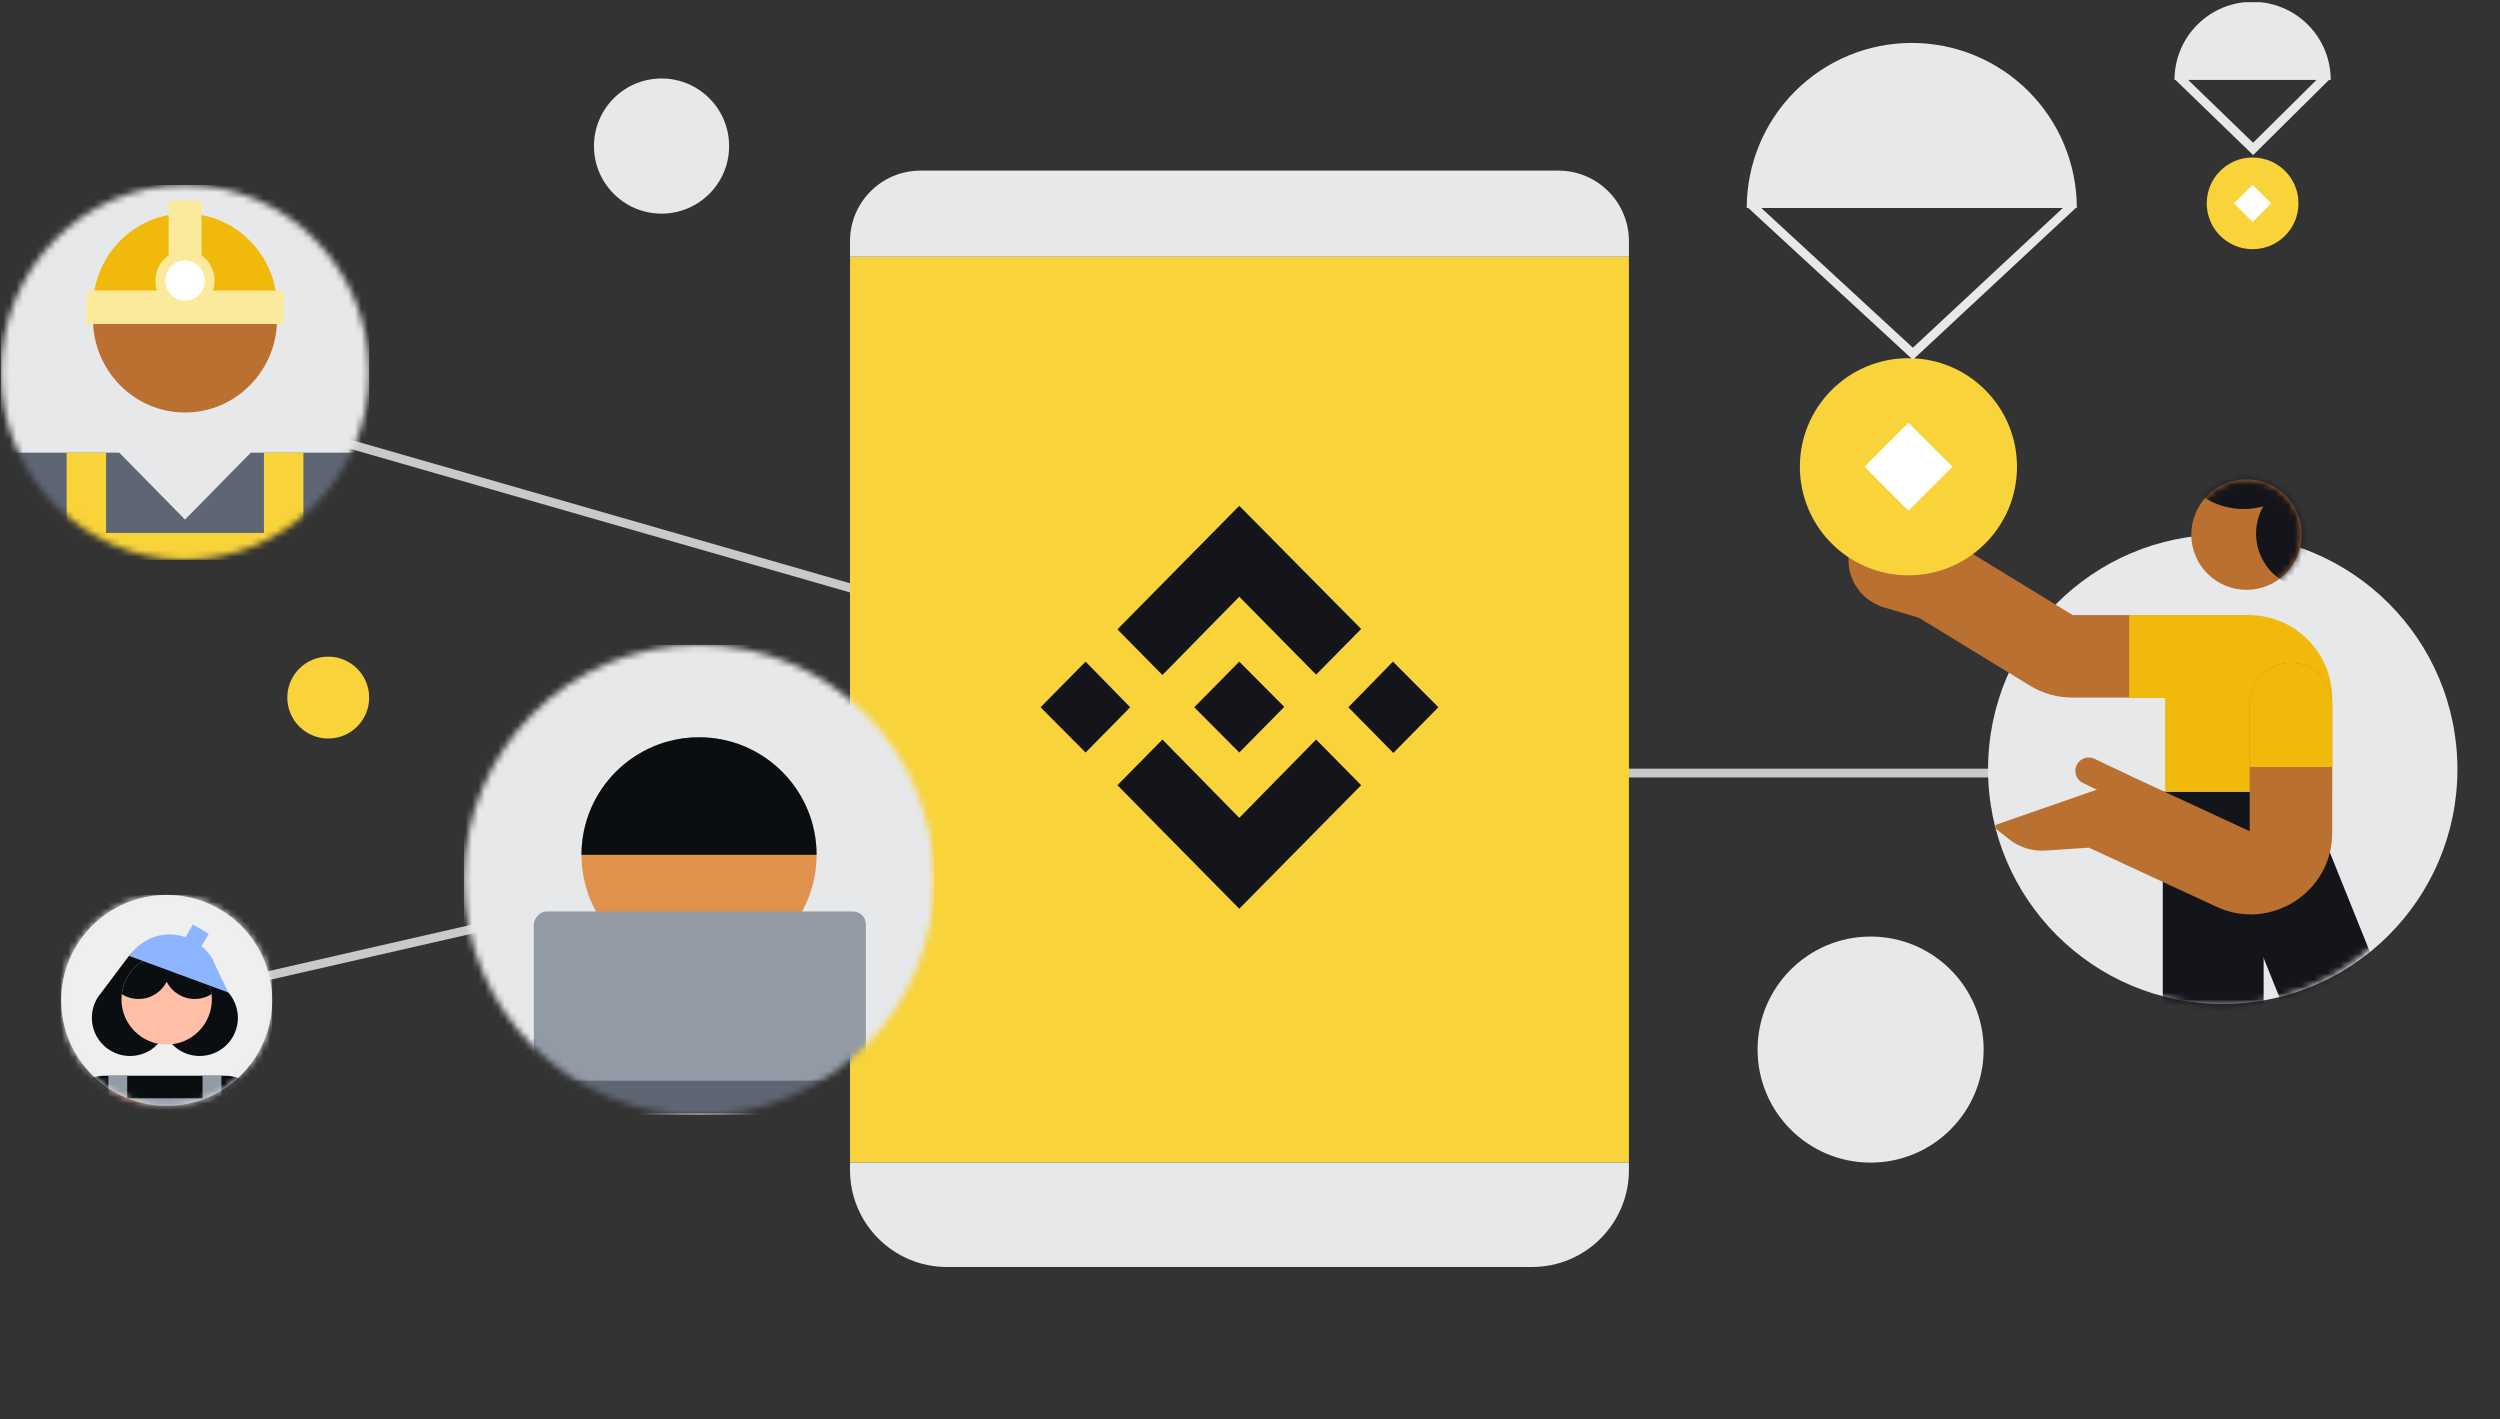 <svg xmlns="http://www.w3.org/2000/svg" fill="none" viewBox="0 0 384 218" height="218" width="384">
<rect x="0" y="0" width="384" height="218" fill="#333333" stroke="none"/>
<g clip-path="url(#clip0_100_1474)">
<path stroke-width="1.354" stroke="#C9C9C9" d="M40.224 150.089L131.306 129.274"></path>
<path stroke-width="1.354" stroke="#C9C9C9" d="M41.803 64.783L134.799 91.513"></path>
<path stroke-width="1.354" stroke="#C9C9C9" d="M240.135 118.744L324.491 118.744"></path>
<rect fill="#F8D33A" height="139.156" width="119.642" y="39.422" x="130.561"></rect>
<path fill="#E6E8EA" d="M130.561 178.579H250.203V179.72C250.203 187.943 243.537 194.609 235.313 194.609H145.451C137.228 194.609 130.561 187.943 130.561 179.72V178.579Z"></path>
<path fill="#E6E8EA" d="M130.562 37.035C130.562 31.055 135.41 26.206 141.39 26.206H239.374C245.355 26.206 250.203 31.055 250.203 37.035V39.422H130.562V37.035Z"></path>
<path fill="#14151A" d="M173.6 108.636L166.745 115.587L159.829 108.636L166.745 101.625L173.6 108.636ZM190.352 91.653L202.156 103.62L209.071 96.609L190.352 77.691L171.633 96.669L178.548 103.68L190.352 91.653ZM213.96 101.625L207.104 108.636L214.019 115.648L220.935 108.636L213.96 101.625ZM190.352 125.62L178.548 113.593L171.633 120.604L190.352 139.582L209.071 120.604L202.156 113.593L190.352 125.62ZM190.352 115.587L197.268 108.576L190.352 101.625L183.437 108.636L190.352 115.587Z"></path>
<circle fill="#E6E8EA" r="36.047" cy="118.163" cx="341.413"></circle>
<mask height="71" width="70" y="84" x="306" maskUnits="userSpaceOnUse" style="mask-type:alpha" id="mask0_100_1474">
<circle fill="#D9D9D9" r="34.724" cy="119.703" cx="341.017"></circle>
</mask>
<g mask="url(#mask0_100_1474)">
<path fill="#14151A" d="M386.365 201.782L355.123 124.116L340.754 129.896L371.996 207.562L386.365 201.782Z" clip-rule="evenodd" fill-rule="evenodd"></path>
<path fill="#14151A" d="M332.204 121.596V205.198H347.692V121.596H332.204Z" clip-rule="evenodd" fill-rule="evenodd"></path>
</g>
<path fill="#B97030" d="M311.793 105.311L291.427 92.853L298.039 82.043L318.367 94.478L339.979 94.478C343.478 94.478 346.315 97.314 346.315 100.814C346.315 104.313 343.478 107.15 339.979 107.15L318.321 107.15C316.018 107.149 313.759 106.513 311.793 105.311Z" clip-rule="evenodd" fill-rule="evenodd"></path>
<path fill="#F0B90B" d="M327.069 107.149H345.433V94.478H327.069V107.149Z" clip-rule="evenodd" fill-rule="evenodd"></path>
<path fill="#F0B90B" d="M327.069 107.149H345.433V94.478H327.069V107.149Z" clip-rule="evenodd" fill-rule="evenodd"></path>
<path fill="#F0B90B" d="M358.219 107.308V121.589H332.561V107.308C332.561 100.223 338.305 94.479 345.39 94.479C352.475 94.479 358.219 100.223 358.219 107.308Z"></path>
<path fill="#B97030" d="M283.906 83.306L299.797 85.925L303.307 90.028L296.521 95.417L289.357 93.286C286.15 92.332 283.944 89.394 283.923 86.048L283.906 83.306Z"></path>
<path fill="#B97030" d="M292.923 81.192C293.466 80.294 294.634 80.006 295.532 80.549L298.672 82.447C299.57 82.99 299.858 84.159 299.315 85.057C298.772 85.955 297.604 86.243 296.705 85.7L293.566 83.801C292.668 83.258 292.38 82.09 292.923 81.192Z" clip-rule="evenodd" fill-rule="evenodd"></path>
<path fill="#B97030" d="M336.582 82.117C336.582 86.801 340.38 90.598 345.064 90.598C349.748 90.598 353.545 86.801 353.545 82.117C353.545 77.433 349.748 73.635 345.064 73.635C340.38 73.635 336.582 77.433 336.582 82.117Z"></path>
<mask height="18" width="18" y="73" x="336" maskUnits="userSpaceOnUse" style="mask-type:alpha" id="mask1_100_1474">
<path fill="#FF7E0D" d="M336.871 79.921C335.659 84.445 338.344 89.096 342.868 90.308C347.393 91.52 352.043 88.835 353.256 84.311C354.468 79.787 351.783 75.136 347.258 73.924C342.734 72.711 338.083 75.396 336.871 79.921Z"></path>
</mask>
<g mask="url(#mask1_100_1474)">
<path fill="#14151A" d="M341.69 77.798C335.658 76.182 332.078 69.981 333.694 63.948C335.31 57.916 341.511 54.336 347.544 55.952C353.576 57.569 357.156 63.769 355.54 69.802C355.164 71.206 354.539 72.476 353.727 73.58C354.854 73.407 356.034 73.459 357.206 73.773C361.73 74.986 364.415 79.636 363.203 84.16C361.991 88.685 357.34 91.37 352.816 90.157C348.291 88.945 345.606 84.295 346.819 79.77C347.01 79.057 347.286 78.389 347.635 77.775C345.754 78.298 343.712 78.34 341.69 77.798Z" clip-rule="evenodd" fill-rule="evenodd"></path>
</g>
<path fill="#B97030" d="M358.226 108.151C358.226 104.652 355.389 101.815 351.89 101.815C348.391 101.815 345.554 104.652 345.554 108.151L345.554 127.676L324.285 117.819L322.792 121.042L306.74 126.625C306.434 126.732 306.365 127.134 306.618 127.336L308.516 128.857C310.128 130.148 312.166 130.787 314.227 130.647L320.86 130.198L340.455 139.28C348.746 143.123 358.226 137.068 358.226 127.93L358.226 108.151Z" clip-rule="evenodd" fill-rule="evenodd"></path>
<path fill="#F0B90B" d="M351.89 101.815C355.389 101.815 358.226 104.652 358.226 108.151L358.226 117.807L345.554 117.807L345.554 108.151C345.554 104.652 348.39 101.815 351.89 101.815Z" clip-rule="evenodd" fill-rule="evenodd"></path>
<path fill="#B97030" d="M318.977 117.507C319.475 116.484 320.708 116.057 321.731 116.555L327.058 119.144C328.082 119.642 328.508 120.875 328.011 121.898C327.513 122.922 326.28 123.348 325.256 122.851L319.929 120.261C318.906 119.764 318.479 118.531 318.977 117.507Z" clip-rule="evenodd" fill-rule="evenodd"></path>
<path fill="#F8D33A" d="M276.46 71.693C276.46 62.483 283.926 55.017 293.136 55.017C302.345 55.017 309.811 62.483 309.811 71.693C309.811 80.903 302.345 88.369 293.136 88.369C283.926 88.369 276.46 80.903 276.46 71.693Z"></path>
<path fill="white" d="M299.896 71.693L293.136 78.453L286.375 71.693L293.136 64.932L299.896 71.693Z"></path>
<path fill="#E6E8EA" d="M319 31.946C319 25.222 316.329 18.774 311.575 14.019C306.82 9.265 300.372 6.594 293.649 6.594C286.925 6.594 280.477 9.265 275.722 14.019C270.968 18.774 268.297 25.222 268.297 31.946L293.649 31.946H319Z"></path>
<path stroke-width="1.354" stroke="#E6E8EA" d="M268.827 31.294L293.815 54.335L318.49 31.345"></path>
<mask height="33" width="33" y="137" x="9" maskUnits="userSpaceOnUse" style="mask-type:alpha" id="mask2_100_1474">
<circle fill="#D9D9D9" r="16.201" cy="153.658" cx="25.602"></circle>
</mask>
<g mask="url(#mask2_100_1474)">
<rect fill="#E6E8EA" rx="7.868" height="32.403" width="32.403" y="137.457" x="9.4"></rect>
<path fill="#DE924B" d="M33.703 151.928C33.703 156.402 30.076 160.029 25.602 160.029C21.128 160.029 17.501 156.402 17.501 151.928C17.501 147.454 21.128 143.828 25.602 143.828C30.076 143.828 33.703 147.454 33.703 151.928Z"></path>
<path fill="#0B0E11" d="M25.602 143.828C21.128 143.828 17.501 147.454 17.501 151.928H33.703C33.703 147.454 30.076 143.828 25.602 143.828Z"></path>
<rect fill="#5E6673" height="3.003" width="25.672" y="158.409" x="12.765"></rect>
<rect fill="#929AA5" transform="matrix(1 0 0 -1 12.765 173.288)" height="11.876" width="25.672"></rect>
<path fill="#FF693D" d="M22.666 166.785L17.534 166.785L17.534 169.86L22.666 169.86V166.785Z"></path>
</g>
<mask height="58" width="57" y="28" x="0" maskUnits="userSpaceOnUse" style="mask-type:alpha" id="mask3_100_1474">
<ellipse fill="#D9D9D9" ry="28.781" rx="28.285" cy="57.193" cx="28.42"></ellipse>
</mask>
<g mask="url(#mask3_100_1474)">
<rect fill="#E6E8EA" rx="10.279" height="57.561" width="56.569" y="28.413" x="0.135"></rect>
<path fill="#5E6673" d="M56.705 69.528H0.135V75.695C0.135 81.372 4.737 85.974 10.414 85.974H46.426C52.103 85.974 56.705 81.372 56.705 75.695V69.528ZM28.42 79.807L38.522 69.528H18.318L28.42 79.807Z" clip-rule="evenodd" fill-rule="evenodd"></path>
<path fill="#B97030" d="M42.562 48.97C42.562 56.918 36.23 63.361 28.419 63.361C20.609 63.361 14.277 56.918 14.277 48.97C14.277 41.023 20.609 34.58 28.419 34.58C36.23 34.58 42.562 41.023 42.562 48.97Z"></path>
<path fill="#F8D33A" d="M46.603 85.972V69.528H40.542V81.863L16.297 81.863V69.528H10.236V85.972C10.296 85.974 10.355 85.974 10.414 85.974H46.426C46.485 85.974 46.544 85.974 46.603 85.972Z" clip-rule="evenodd" fill-rule="evenodd"></path>
<path fill="#F0B90B" d="M28.42 32.806C20.61 32.806 14.278 39.249 14.278 47.197H42.562C42.562 39.249 36.231 32.806 28.42 32.806Z"></path>
<rect fill="#FCEA9C" height="5.139" width="30.305" y="44.627" x="13.268"></rect>
<path fill="#FCEA9C" d="M30.946 30.95L30.946 47.71H25.895L25.895 30.95C26.718 30.819 27.561 30.75 28.42 30.75C29.279 30.75 30.123 30.819 30.946 30.95Z" clip-rule="evenodd" fill-rule="evenodd"></path>
<ellipse fill="#FCEA9C" ry="4.625" rx="4.546" cy="43.085" cx="28.421"></ellipse>
<ellipse fill="white" ry="3.084" rx="3.031" cy="43.085" cx="28.42"></ellipse>
</g>
<circle fill="#F8D33A" r="6.288" cy="107.149" cx="50.416"></circle>
<circle fill="#E6E8EA" r="10.379" cy="22.435" cx="101.613"></circle>
<circle fill="#E6E8EA" r="17.362" cy="161.217" cx="287.326"></circle>
<mask height="73" width="73" y="99" x="71" maskUnits="userSpaceOnUse" style="mask-type:alpha" id="mask4_100_1474">
<circle fill="#D9D9D9" r="36.109" cy="135.156" cx="107.37"></circle>
</mask>
<g mask="url(#mask4_100_1474)">
<rect fill="#E6E8EA" rx="17.535" height="72.217" width="72.217" y="99.047" x="71.262"></rect>
<path fill="#DE924B" d="M125.426 131.3C125.426 141.271 117.342 149.355 107.371 149.355C97.4 149.355 89.317 141.271 89.317 131.3C89.317 121.329 97.4 113.246 107.371 113.246C117.342 113.246 125.426 121.329 125.426 131.3Z"></path>
<path fill="#0B0E11" d="M107.371 113.246C97.4 113.246 89.317 121.329 89.317 131.3H125.426C125.426 121.329 117.342 113.246 107.371 113.246Z"></path>
<rect fill="#5E6673" height="6" width="51" y="165" x="82"></rect>
<rect fill="#929AA5" transform="matrix(1 0 0 -1 82 166)" rx="2" height="26" width="51"></rect>
</g>
<circle fill="#ECECEC" r="16.201" cy="153.658" cx="25.601"></circle>
<mask height="33" width="33" y="137" x="9" maskUnits="userSpaceOnUse" style="mask-type:alpha" id="mask5_100_1474">
<circle fill="#D9D9D9" r="16.201" cy="153.658" cx="25.601"></circle>
</mask>
<g mask="url(#mask5_100_1474)">
<rect fill="white" rx="5.787" height="32.406" width="32.406" y="137.455" x="9.122" opacity="0.15"></rect>
<path fill="#0B0E11" d="M39.694 168.301C38.721 166.475 36.797 165.232 34.584 165.232H16.066C13.853 165.232 11.929 166.475 10.956 168.301C11.991 169.269 13.381 169.861 14.909 169.861H35.741C37.27 169.861 38.66 169.269 39.694 168.301Z" clip-rule="evenodd" fill-rule="evenodd"></path>
<path fill="#0B0E11" d="M15.54 152.497L19.693 146.971C21.444 144.876 26.162 141.944 31.023 146.971L34.891 152.257C35.266 152.643 35.587 153.082 35.845 153.559L35.847 153.563L35.846 153.563C36.29 154.388 36.542 155.332 36.542 156.335C36.542 159.574 33.916 162.2 30.677 162.2C28.294 162.2 26.243 160.778 25.326 158.737C24.408 160.778 22.357 162.2 19.974 162.2C16.735 162.2 14.109 159.574 14.109 156.335C14.109 154.867 14.648 153.525 15.54 152.497ZM25.014 153.335C25.128 153.527 25.233 153.727 25.326 153.934C25.416 153.732 25.518 153.536 25.63 153.348L25.014 153.335Z" clip-rule="evenodd" fill-rule="evenodd"></path>
<circle fill="#FFBEA6" r="6.944" cy="153.501" cx="25.601"></circle>
<path fill="#0B0E11" d="M32.5 152.695C31.752 153.168 30.865 153.441 29.915 153.441C28.035 153.441 26.406 152.371 25.602 150.807C24.799 152.371 23.169 153.441 21.29 153.441C20.339 153.441 19.453 153.168 18.705 152.695C19.104 149.239 22.04 146.557 25.602 146.557C29.165 146.557 32.101 149.239 32.5 152.695Z" clip-rule="evenodd" fill-rule="evenodd"></path>
<path fill="#8CB4FF" d="M32.063 143.421L29.619 142.01L28.5 143.947C25.688 142.98 22.261 143.594 19.821 146.823L19.822 146.823L19.821 146.823L35.069 152.451L33.135 148.403C32.712 147.199 31.944 146.146 30.962 145.329L32.063 143.421Z" clip-rule="evenodd" fill-rule="evenodd"></path>
<path fill="#929AA5" d="M19.539 168.704H31.112V165.232H34.006V168.704H34.006V169.861H16.645V168.704V168.704V165.232H19.539V168.704Z" clip-rule="evenodd" fill-rule="evenodd"></path>
</g>
<path fill="#F8D33A" d="M338.957 31.233C338.957 27.343 342.11 24.19 346 24.19C349.89 24.19 353.043 27.343 353.043 31.233C353.043 35.123 349.89 38.276 346 38.276C342.11 38.276 338.957 35.123 338.957 31.233Z"></path>
<path fill="white" d="M348.855 31.233L346 34.088L343.145 31.233L346 28.378L348.855 31.233Z"></path>
<path fill="#E6E8EA" d="M358 12.275C358 9.092 356.736 6.04 354.485 3.79C352.235 1.539 349.183 0.275 346 0.275C342.817 0.275 339.765 1.539 337.515 3.79C335.264 6.04 334 9.092 334 12.275L346 12.275H358Z"></path>
<path stroke-width="1.354" stroke="#E6E8EA" d="M334.515 11.682L346.079 22.873L357.369 11.682"></path>
</g>
<defs>
<clipPath id="clip0_100_1474">
<rect fill="white" rx="15.547" height="217.331" width="384" y="0.335"></rect>
</clipPath>
</defs>
</svg>
